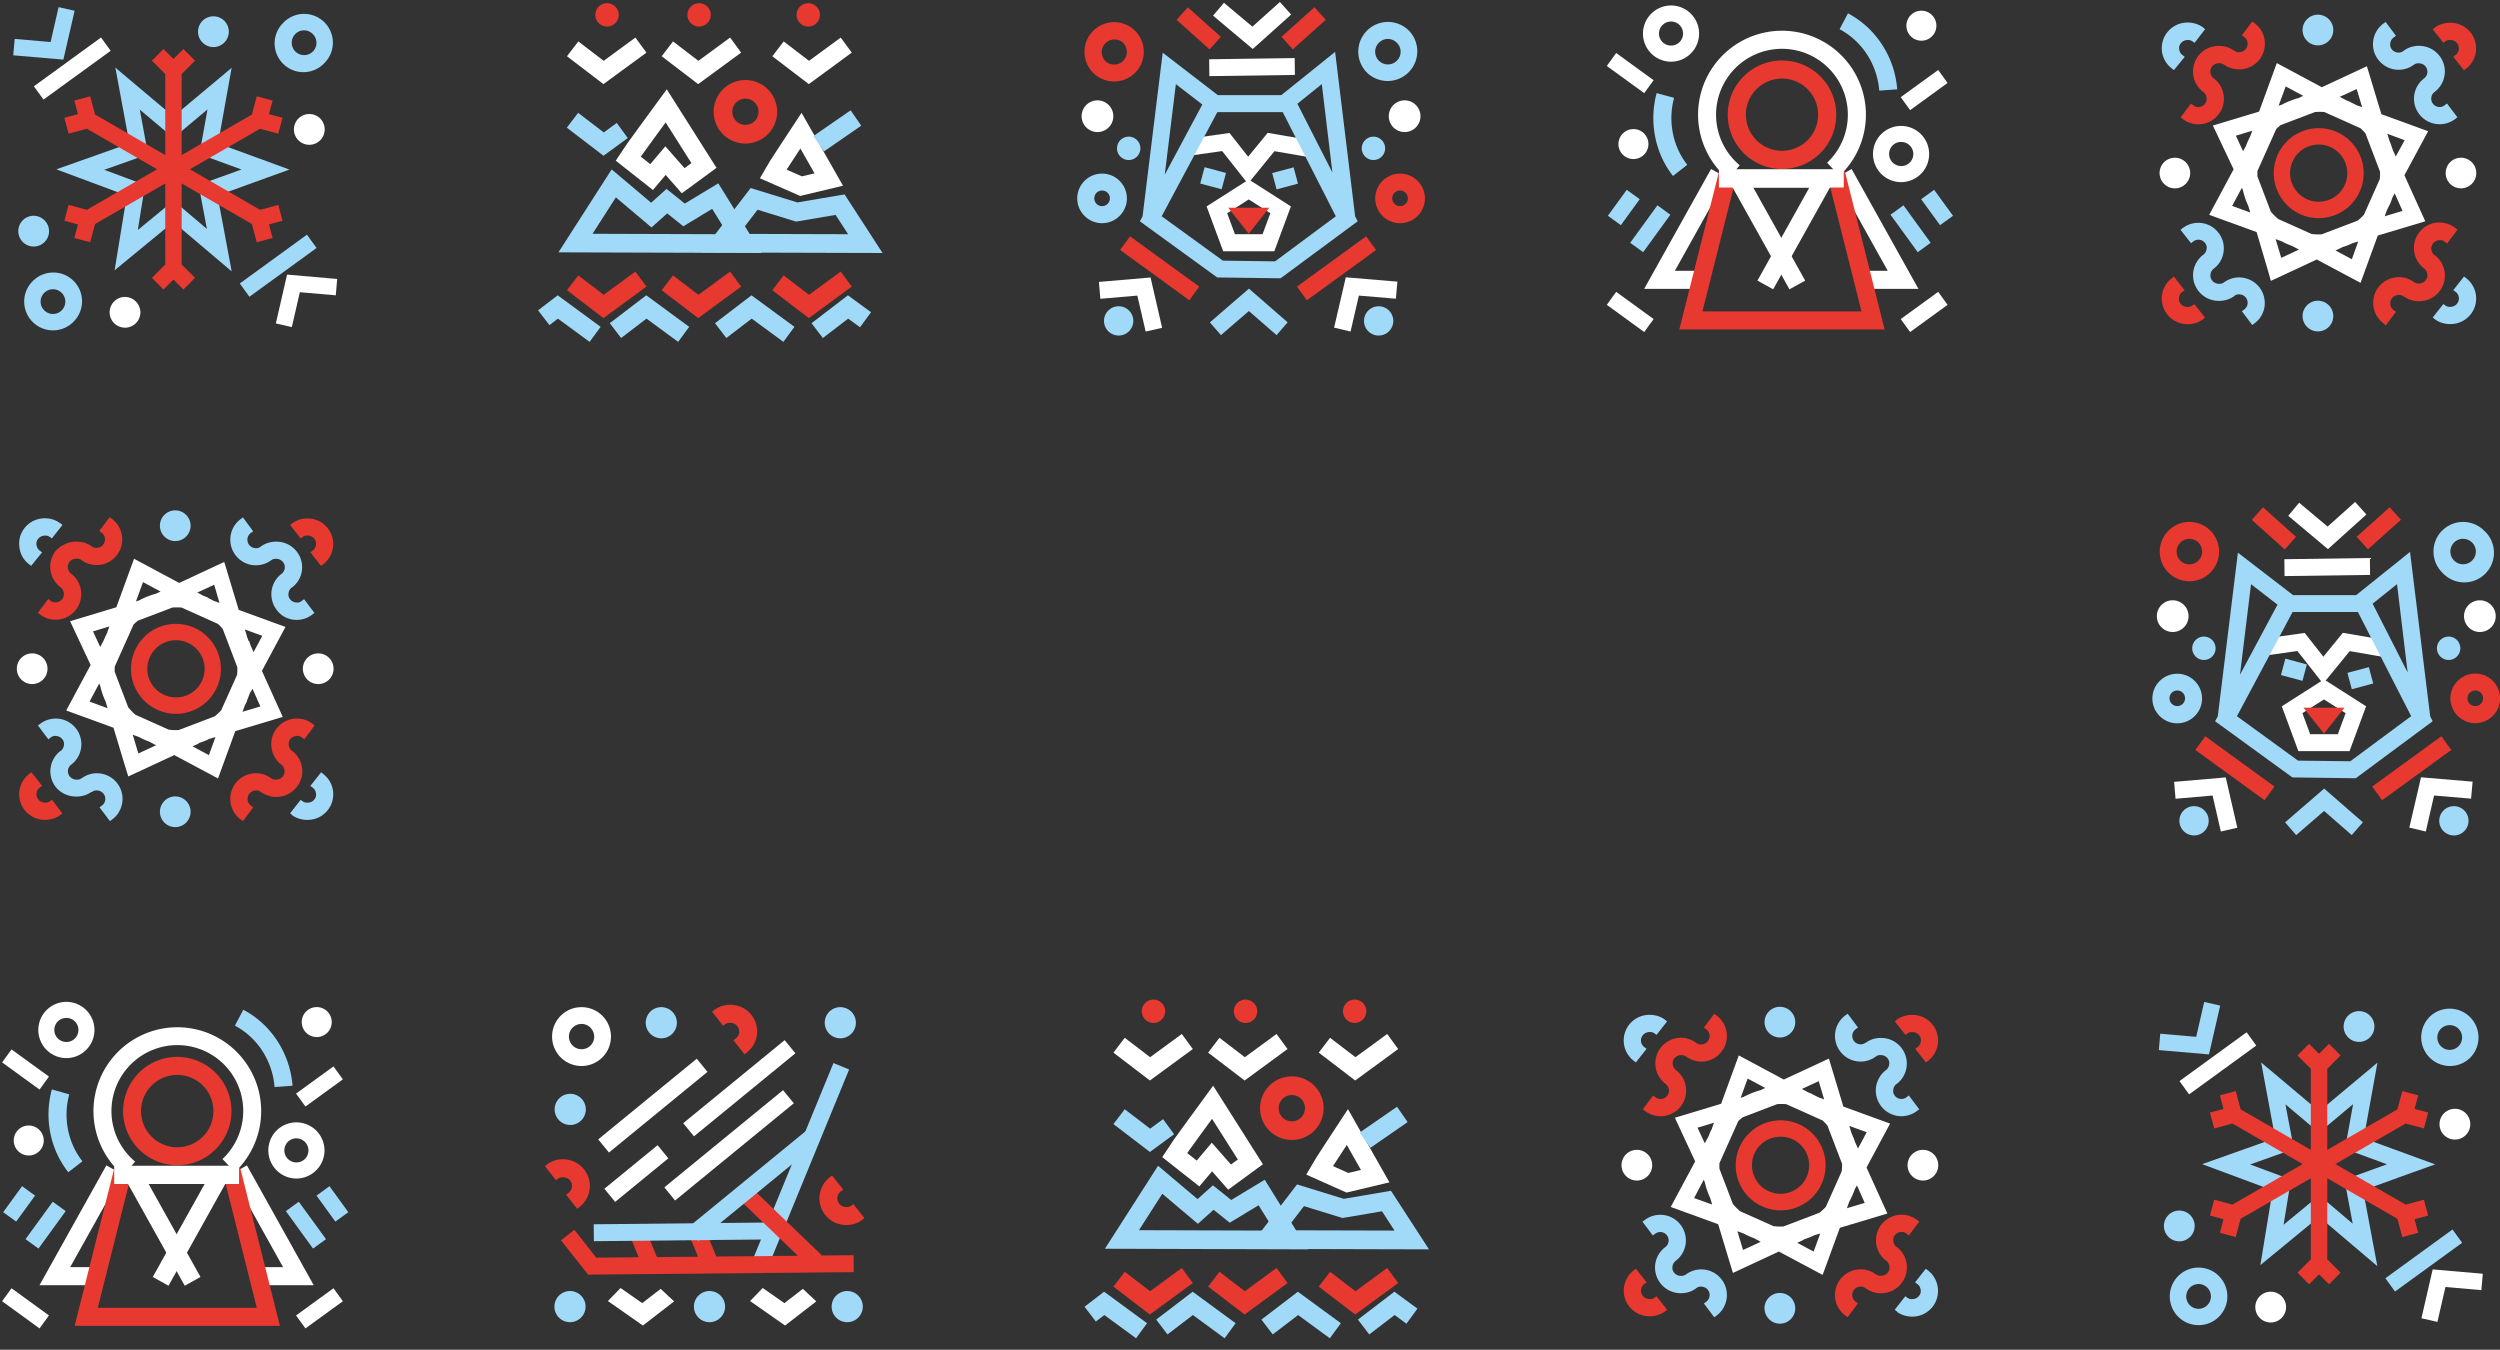 <?xml version="1.0" encoding="UTF-8"?> <svg xmlns="http://www.w3.org/2000/svg" id="Layer_1" data-name="Layer 1" viewBox="0 0 641.93 346.57"><rect x="0" y="0" width="641.93" height="346.57" fill="#333333" stroke="none"/> <defs> <style>.cls-1,.cls-15{fill:#e73930;}.cls-2,.cls-4{fill:#fff;}.cls-3,.cls-5{fill:#a1daf8;}.cls-15,.cls-4,.cls-5,.cls-6{fill-rule:evenodd;}.cls-6{fill:#f3c49c;}.cls-10,.cls-11,.cls-12,.cls-13,.cls-14,.cls-7,.cls-8,.cls-9{fill:none;stroke-miterlimit:22.93;}.cls-12,.cls-7,.cls-9{stroke:#fff;}.cls-7,.cls-8{stroke-width:4.79px;}.cls-10,.cls-11,.cls-8{stroke:#a1daf8;}.cls-9{stroke-width:4.79px;}.cls-10{stroke-width:4.8px;}.cls-11,.cls-12,.cls-14{stroke-width:4.79px;}.cls-13,.cls-14{stroke:#e73930;}.cls-13{stroke-width:4.79px;}</style> </defs> <title>forum_ornament0</title> <polygon class="cls-1" points="629.42 192.57 611.65 205.48 609.11 201.96 626.87 189.05 629.42 192.57"></polygon> <path class="cls-2" d="M634.5,205.07l-9.5-.8-2.12,9.24-4.23-1,3-12.92,13.25,1.12Z"></path> <polygon class="cls-1" points="566.25 189.05 584.02 201.96 581.48 205.48 563.71 192.57 566.25 189.05"></polygon> <polygon class="cls-2" points="558.25 200.76 571.51 199.62 574.48 212.54 570.25 213.51 568.13 204.27 558.62 205.1 558.25 200.76"></polygon> <polygon class="cls-3" points="603.86 214.42 596.76 208.23 589.59 214.43 586.75 211.15 596.78 202.49 606.72 211.14 603.86 214.42"></polygon> <path class="cls-3" d="M627.08,136.25a7.62,7.62,0,0,1,10.77,0h0A7.62,7.62,0,1,1,627.08,147h0a7.62,7.62,0,0,1,0-10.77m5.39,2.11a3.28,3.28,0,0,0-2.33,5.59h0a3.27,3.27,0,1,0,4.63-4.63h0A3.3,3.3,0,0,0,632.47,138.36Z"></path> <path class="cls-4" d="M636.76,154.14a4.07,4.07,0,1,0,4.07,4.07,4.07,4.07,0,0,0-4.07-4.07"></path> <path class="cls-5" d="M628.74,163.46a3,3,0,1,0,3,3,3,3,0,0,0-3-3"></path> <path class="cls-5" d="M630.09,207a3.76,3.76,0,1,0,3.76,3.76,3.76,3.76,0,0,0-3.76-3.76"></path> <path class="cls-5" d="M563.37,207a3.76,3.76,0,1,0,3.76,3.76,3.76,3.76,0,0,0-3.76-3.76"></path> <polygon class="cls-2" points="586.56 143.59 608.52 143.28 608.57 147.62 586.61 147.92 586.56 143.59"></polygon> <path class="cls-2" d="M590.36,129.08l.91.77,6.4,5.36,7.06-6.32,2.89,3.22L597.75,141q-5.1-4.27-10.19-8.55Z"></path> <path class="cls-1" d="M631.08,174.82h0a6.34,6.34,0,0,1,9,0h0a6.34,6.34,0,0,1,0,9h0a6.36,6.36,0,0,1-9,0h0a6.33,6.33,0,0,1,0-9m4.5,2.48a2,2,0,0,0-1.42.58h0a2,2,0,0,0-.58,1.41,2,2,0,0,0,.58,1.42h0a2,2,0,0,0,1.42.59,2,2,0,0,0,1.42-.59h0a2,2,0,0,0,.58-1.42,2,2,0,0,0-.58-1.41h0A2,2,0,0,0,635.58,177.3Z"></path> <path class="cls-1" d="M564.49,139.32a3.27,3.27,0,0,0-4.63,4.63h0a3.27,3.27,0,0,0,4.63,0h0a3.28,3.28,0,0,0,0-4.63m-2.31-5.3a7.61,7.61,0,0,1,5.38,13h0a7.59,7.59,0,0,1-10.77,0h0a7.62,7.62,0,0,1,5.39-13Z"></path> <path class="cls-4" d="M557.88,154.14a4.07,4.07,0,1,1-4.06,4.07,4.07,4.07,0,0,1,4.06-4.07"></path> <path class="cls-5" d="M565.9,163.46a3,3,0,1,1-3,3,3,3,0,0,1,3-3"></path> <path class="cls-3" d="M560.48,177.88a2,2,0,0,0-1.41-.58,2,2,0,0,0-1.42.58h0a2,2,0,0,0-.58,1.41,2,2,0,0,0,.58,1.42h0a2,2,0,0,0,2.83,0h0a2,2,0,0,0,.58-1.42,2,2,0,0,0-.58-1.41ZM559.07,173a6.33,6.33,0,0,1,4.48,1.86h0a6.33,6.33,0,0,1,0,9h0a6.36,6.36,0,0,1-9,0h0a6.33,6.33,0,0,1,0-9h0A6.35,6.35,0,0,1,559.07,173Z"></path> <rect class="cls-1" x="605.13" y="133.49" width="11.37" height="4.33" transform="translate(65.31 442.12) rotate(-41.85)"></rect> <rect class="cls-1" x="581.7" y="129.97" width="4.33" height="11.37" transform="translate(93.28 480.08) rotate(-48.15)"></rect> <rect class="cls-3" x="585.4" y="171.3" width="4.34" height="5.69" transform="matrix(0.26, -0.97, 0.97, 0.26, 267.32, 696.64)"></rect> <path class="cls-2" d="M599.66,181.46l-2.93-1.87-5.54,3.53,2,5.4h7.1l2-5.4Zm-1.77-6.27,9.66,6.17-4.25,11.51H590.16l-4.26-11.51,10.83-6.91Z"></path> <polygon class="cls-6" points="596.73 184.89 597.53 183.88 595.93 183.88 596.73 184.89"></polygon> <polygon class="cls-1" points="599.23 185.22 596.73 188.39 591.46 181.71 602 181.71 599.23 185.22"></polygon> <polygon class="cls-2" points="580.95 164.04 591.78 162.52 596.58 168.62 601.58 162.49 613.26 164.5 612.53 168.78 603.34 167.19 596.51 175.56 589.91 167.16 581.55 168.34 580.95 164.04"></polygon> <rect class="cls-3" x="603.22" y="171.97" width="5.69" height="4.34" transform="translate(-24.42 162.79) rotate(-15)"></rect> <path class="cls-3" d="M575.16,173.26l9.64-18L578,150ZM609.22,155l9,17.68L615.49,150Zm13.95,31.28L604.9,199.83l-16.28-.21L568.78,185.2l.69-1.29,5.16-42,14.17,10.9H605l13.83-11.1L624,183.93l.65,1.27Zm-19.68,9.19,15.63-11.58-13.67-26.74H588.67L574.38,183.9l15.69,11.41Z"></path> <path class="cls-3" d="M72.86,5.73a7.39,7.39,0,0,1,10.45,0h0a7.39,7.39,0,0,1,0,10.45h0A7.39,7.39,0,1,1,72.86,5.74Zm5.23,2.06a3.14,3.14,0,0,0-2.25.93h0a3.18,3.18,0,0,0,4.5,4.5h0A3.14,3.14,0,0,0,81.26,11a3.18,3.18,0,0,0-.93-2.24h0A3.15,3.15,0,0,0,78.09,7.79Z"></path> <path class="cls-3" d="M8.38,72.21A7.39,7.39,0,1,1,18.83,82.66h0a7.38,7.38,0,0,1-10.45,0h0a7.38,7.38,0,0,1,0-10.45m5.23,2.06a3.18,3.18,0,0,0-3.18,3.17,3.18,3.18,0,0,0,.93,2.25h0a3.17,3.17,0,0,0,4.49,0h0a3.18,3.18,0,0,0-2.24-5.42Z"></path> <path class="cls-4" d="M32.11,76.24a3.95,3.95,0,1,0,3.94,4,4,4,0,0,0-3.94-4"></path> <path class="cls-5" d="M8.66,55.4a3.95,3.95,0,1,0,3.94,4,4,4,0,0,0-3.94-4"></path> <path class="cls-4" d="M79.43,29.28a3.95,3.95,0,1,0,3.94,3.94,3.94,3.94,0,0,0-3.94-3.94"></path> <path class="cls-5" d="M54.81,4.19a3.95,3.95,0,1,0,3.94,3.94,3.95,3.95,0,0,0-3.94-3.94"></path> <polygon class="cls-2" points="86.22 75.83 76.99 75.03 74.93 83.99 70.83 83.05 73.71 70.51 86.58 71.63 86.22 75.83"></polygon> <polygon class="cls-2" points="8.7 22.16 25.94 9.63 28.42 13.04 11.17 25.57 8.7 22.16"></polygon> <polygon class="cls-3" points="3.77 9.99 12.99 10.79 15.05 1.83 19.16 2.77 16.27 15.31 3.4 14.2 3.77 9.99"></polygon> <path class="cls-3" d="M68.85,45.51l-13,4.71,3.64,19.46L44.51,57,29.43,69.4l3.13-19.18L14.47,43.48l18.76-6.65L29.62,17.37,44.53,29.92l14.95-12.5L56,36.84l18.32,6.7ZM52.7,46.87,62,43.52,51.21,39.58,53.28,28.1l-8.75,7.31L35.9,28.15,38,39.6l-11.24,4,10.48,3.9L35.38,59.06l9.18-7.54,8.57,7.27L51,47.48Z"></path> <polygon class="cls-3" points="81.29 63.67 64.04 76.2 61.57 72.79 78.81 60.26 81.29 63.67"></polygon> <polygon class="cls-1" points="22.3 53.87 64.67 29.42 65.92 24.73 70 25.81 69.06 29.31 72.55 30.24 71.46 34.31 66.77 33.06 24.41 57.52 23.15 62.2 19.08 61.12 20.02 57.62 16.53 56.69 17.61 52.62 22.3 53.87"></polygon> <polygon class="cls-1" points="46.65 19 46.65 67.93 50.08 71.35 47.09 74.34 44.54 71.78 41.98 74.34 39 71.35 42.43 67.93 42.43 19 39 15.57 41.98 12.59 44.54 15.14 47.09 12.59 50.08 15.57 46.65 19"></polygon> <polygon class="cls-1" points="24.41 29.41 66.77 53.87 71.46 52.62 72.55 56.69 69.06 57.62 70 61.12 65.92 62.2 64.67 57.51 22.3 33.06 17.61 34.31 16.53 30.24 20.02 29.31 19.08 25.81 23.15 24.73 24.41 29.41"></polygon> <path class="cls-2" d="M53.35,153.52a16.31,16.31,0,0,1,1.51.75l1.49.54L55,150.14l-4.34,2,1.55.83,0,0c.42.15.83.32,1.24.51m10.5,11.09c.14.38.27.77.39,1.15l0,0,.77,1.72,2.24-4.18-4.47-1.63.53,1.76C63.51,163.79,63.69,164.2,63.85,164.61Zm-.44,15.26c-.2.44-.41.88-.64,1.3l-.6,1.64,4.58-1.38-2-4.51L64.14,178C63.93,178.62,63.68,179.25,63.41,179.87ZM35.67,154.19a19.7,19.7,0,0,1,2.42-1.11,18.24,18.24,0,0,1,1.94-.63l1.2-.56-4.51-2.42-1.81,4.95ZM27,163.57c.18-.41.38-.82.59-1.22l-.05,0,.55-1.5-4.21,1.27,1.85,4,.76-1.42,0,0C26.66,164.36,26.82,164,27,163.57Zm.63,18.28-.51-1.7c-.2-.43-.39-.87-.56-1.32a18.92,18.92,0,0,1-.83-2.76l-.27-.56L23,180.15Zm7.14,1.68,8.56,3.83a15.46,15.46,0,0,0,2.55.1l9.3-3.55a16.53,16.53,0,0,0,1.61-1.52l4.09-9.12a15.34,15.34,0,0,0,.07-1.92l-3.75-9.84A15.06,15.06,0,0,0,56,160.22L46.62,156a15.48,15.48,0,0,0-2.36,0l-8.83,3.36c-.39.31-.77.64-1.13,1l-4.84,10.8a12.71,12.71,0,0,0,0,1.38l3.46,9.07A15.27,15.27,0,0,0,34.77,183.53ZM51,190.81l.12.05-1.68.78,4.2,2.26,1.69-4.65-1.5.45c-.5.24-1,.46-1.54.67S51.45,190.67,51,190.81ZM32.2,197l-3.06-10.14L17,182.43l6.27-11.68L18,159.51l11.87-3.58,4.55-12.45L46,149.68l11.58-5.39,3.72,12.32,12,4.37-6.05,11.28,5.35,11.82-12.19,3.66-4.43,12.15-11.24-6-11.8,5.48Zm1.88-8.34,1.45,4.81,4.54-2.11-1.69-.9c-.45-.17-.9-.35-1.33-.54s-.89-.42-1.33-.66Z"></path> <path class="cls-1" d="M15.48,209.27l-.07.06a6.35,6.35,0,0,1-2.28,1,7,7,0,0,1-2.58.11,6.61,6.61,0,0,1-2.42-.85,6.63,6.63,0,0,1-3-4A6.76,6.76,0,0,1,5,203a6.61,6.61,0,0,1,.83-2.39,6.54,6.54,0,0,1,1.68-1.89l.55-.43,2.75,3.5-.62.45a2.1,2.1,0,0,0-.54.62,1.91,1.91,0,0,0-.26.76,2.09,2.09,0,0,0,.41,1.6,2.07,2.07,0,0,0,.62.56,2.32,2.32,0,0,0,.79.27,2.73,2.73,0,0,0,.9,0,1.82,1.82,0,0,0,.7-.3l.54-.39L16,208.84Z"></path> <path class="cls-3" d="M23.45,203.36a6.21,6.21,0,0,1-2.28,1,7,7,0,0,1-2.58.1A6.57,6.57,0,0,1,14.25,202a6.66,6.66,0,0,1-1.11-2.31,6.58,6.58,0,0,1,2.36-6.85l.07,0a2.18,2.18,0,0,0,.83-1.41,2.16,2.16,0,0,0,0-.84,2.23,2.23,0,0,0-.37-.76,2.16,2.16,0,0,0-.62-.55,2.13,2.13,0,0,0-.8-.28,2.17,2.17,0,0,0-.84,0,2.21,2.21,0,0,0-.74.36l-.61.48-2.67-3.55a7.5,7.5,0,0,1,.61-.46,6.32,6.32,0,0,1,2.31-1.11,6.56,6.56,0,0,1,6.9,2.41,6.37,6.37,0,0,1,1.11,2.32,6.51,6.51,0,0,1,.15,2.56,6.53,6.53,0,0,1-2.57,4.34l0,0a2.18,2.18,0,0,0-.53.61,2.15,2.15,0,0,0-.27.77,2.17,2.17,0,0,0,.05.84,2.26,2.26,0,0,0,.36.75,2.23,2.23,0,0,0,.63.56,2.2,2.2,0,0,0,.79.28,2.49,2.49,0,0,0,.9,0,1.82,1.82,0,0,0,.69-.29l.05,0a6.58,6.58,0,0,1,2.31-1.11,6.61,6.61,0,0,1,5,.71,6.58,6.58,0,0,1,1.91,1.71,6.66,6.66,0,0,1,1.11,2.31,6.53,6.53,0,0,1,.14,2.56,6.42,6.42,0,0,1-.85,2.43,6.32,6.32,0,0,1-1.71,1.91l-.61.46-2.67-3.55.63-.45a2.32,2.32,0,0,0,.55-.62,2.13,2.13,0,0,0,.28-.8,2.17,2.17,0,0,0-.05-.84,2.08,2.08,0,0,0-.36-.75,2.1,2.1,0,0,0-.63-.56,2.2,2.2,0,0,0-.79-.28,2.16,2.16,0,0,0-.84,0,2.18,2.18,0,0,0-.74.35Z"></path> <path class="cls-1" d="M69.34,204.41a6.38,6.38,0,0,1-2.28-1l-.07-.05a2,2,0,0,0-.74-.36,2.16,2.16,0,0,0-.84,0,2.2,2.2,0,0,0-.79.28,2.23,2.23,0,0,0-.63.56,2.26,2.26,0,0,0-.36.75,2.22,2.22,0,0,0-.05.85,2.34,2.34,0,0,0,.28.79,2.48,2.48,0,0,0,.55.62l.63.45-2.66,3.55-.62-.46a6.45,6.45,0,0,1-1.71-1.91,6.61,6.61,0,0,1-.71-5,6.66,6.66,0,0,1,1.11-2.31,6.58,6.58,0,0,1,1.91-1.71,6.66,6.66,0,0,1,2.43-.85,6.51,6.51,0,0,1,2.56.14,6.71,6.71,0,0,1,2.32,1.11l0,0a1.71,1.71,0,0,0,.68.29,2.49,2.49,0,0,0,.9,0,2.2,2.2,0,0,0,.79-.28,2.1,2.1,0,0,0,.63-.56,2.08,2.08,0,0,0,.36-.75,2.17,2.17,0,0,0,0-.84,2.34,2.34,0,0,0-.26-.77,2.39,2.39,0,0,0-.54-.61l0,0A6.53,6.53,0,0,1,69.72,192a6.58,6.58,0,0,1,5.6-7.44,6.52,6.52,0,0,1,2.56.15,6.32,6.32,0,0,1,2.31,1.11c.19.12.43.32.61.46l-2.66,3.55-.62-.48a2.21,2.21,0,0,0-.74-.36,2.17,2.17,0,0,0-.84,0,2,2,0,0,0-.79.28,2.07,2.07,0,0,0-.63.55,2,2,0,0,0-.36.76,2.16,2.16,0,0,0,0,.84,2.18,2.18,0,0,0,.83,1.41l.07,0a6.56,6.56,0,0,1,1.67,1.9,6.2,6.2,0,0,1,.83,2.39,6.53,6.53,0,0,1-.14,2.56A6.66,6.66,0,0,1,76.26,202a6.57,6.57,0,0,1-4.34,2.56,7,7,0,0,1-2.58-.1"></path> <path class="cls-3" d="M15.43,134.31l.61.48-2.73,3.46-.54-.39a1.82,1.82,0,0,0-.7-.3,2.47,2.47,0,0,0-.9,0,2.14,2.14,0,0,0-.79.28,2.07,2.07,0,0,0-.62.56,2.1,2.1,0,0,0-.37.75,2.17,2.17,0,0,0,0,.84,1.86,1.86,0,0,0,.26.76,2,2,0,0,0,.54.62l.62.46L8,145.29l-.55-.42A6.45,6.45,0,0,1,5.79,143,6.55,6.55,0,0,1,5,140.58,6.71,6.71,0,0,1,5.1,138a6.69,6.69,0,0,1,3-4,6.8,6.8,0,0,1,2.42-.85,7.23,7.23,0,0,1,2.58.11,6.38,6.38,0,0,1,2.28,1.05Z"></path> <path class="cls-1" d="M21.17,139.22a6.35,6.35,0,0,1,2.28,1l.07.06a2.21,2.21,0,0,0,.74.36,2.16,2.16,0,0,0,.84,0,2,2,0,0,0,.79-.28,2.13,2.13,0,0,0,1-1.31,2.16,2.16,0,0,0,.05-.84,2.2,2.2,0,0,0-.28-.79,2.23,2.23,0,0,0-.56-.63l-.61-.45,2.66-3.54.61.45a6.57,6.57,0,0,1,2.56,4.34,6.56,6.56,0,0,1-1.25,4.87,6.53,6.53,0,0,1-4.34,2.57,6.51,6.51,0,0,1-2.56-.15,6.41,6.41,0,0,1-2.31-1.11l0,0a1.82,1.82,0,0,0-.7-.3,2.48,2.48,0,0,0-.9,0,2,2,0,0,0-.79.27,2.23,2.23,0,0,0-.63.56,2.3,2.3,0,0,0-.36.76,2.07,2.07,0,0,0,.22,1.6,2.22,2.22,0,0,0,.53.62l0,0a6.49,6.49,0,0,1,1.72,1.91,6.55,6.55,0,0,1,.7,5,6.32,6.32,0,0,1-1.11,2.31,6.57,6.57,0,0,1-4.34,2.56,6.53,6.53,0,0,1-2.56-.14,6.66,6.66,0,0,1-2.31-1.11l-.61-.46,2.67-3.55.61.47a2,2,0,0,0,.74.36,2.22,2.22,0,0,0,.85,0,2.34,2.34,0,0,0,.79-.28,2.19,2.19,0,0,0,.62-.56,2.1,2.1,0,0,0,.37-.75,2.17,2.17,0,0,0,0-.84,2.12,2.12,0,0,0-.83-1.41l-.07-.06a6.53,6.53,0,0,1-2.5-4.28,6.57,6.57,0,0,1,.14-2.57,6.66,6.66,0,0,1,1.11-2.31A6.58,6.58,0,0,1,16.16,140a6.66,6.66,0,0,1,2.43-.85,7,7,0,0,1,2.58.11"></path> <path class="cls-3" d="M67.06,140.26a6.35,6.35,0,0,1,2.28-1,7,7,0,0,1,2.58-.11,6.66,6.66,0,0,1,2.43.85,6.58,6.58,0,0,1,1.91,1.71A6.66,6.66,0,0,1,77.37,144a6.57,6.57,0,0,1,.14,2.57,6.32,6.32,0,0,1-.83,2.39A6.5,6.5,0,0,1,75,150.83l-.07,0a2.16,2.16,0,0,0-.55.62,2.13,2.13,0,0,0-.28.8,2.17,2.17,0,0,0,0,.84,2.08,2.08,0,0,0,.36.75,2.1,2.1,0,0,0,.63.56,2.2,2.2,0,0,0,.79.28,2.17,2.17,0,0,0,.84,0,2.21,2.21,0,0,0,.74-.36l.62-.47,2.66,3.54-.61.46a6.57,6.57,0,0,1-7.3.41A6.58,6.58,0,0,1,71,156.55a6.63,6.63,0,0,1-1.26-4.87,6.59,6.59,0,0,1,.85-2.43,6.49,6.49,0,0,1,1.72-1.91l0,0a2.22,2.22,0,0,0,.53-.62,2.07,2.07,0,0,0,.22-1.6,2.11,2.11,0,0,0-1-1.32,2,2,0,0,0-.79-.27,2.42,2.42,0,0,0-.89,0,1.86,1.86,0,0,0-.71.3l0,0a6.67,6.67,0,0,1-4.88,1.26,6.53,6.53,0,0,1-4.34-2.57,6.56,6.56,0,0,1-1.25-4.87,6.66,6.66,0,0,1,.85-2.43,6.58,6.58,0,0,1,1.71-1.91l.62-.45L65,136.42l-.63.46a2.17,2.17,0,0,0-.55.62,2.2,2.2,0,0,0-.28.79,2.37,2.37,0,0,0,.05.84,2.26,2.26,0,0,0,.36.75,2.23,2.23,0,0,0,.63.56,2,2,0,0,0,.79.28,2.16,2.16,0,0,0,.84,0,2.21,2.21,0,0,0,.74-.36Z"></path> <path class="cls-4" d="M8.27,167.77a3.94,3.94,0,1,0,3.93,3.94,3.94,3.94,0,0,0-3.93-3.94"></path> <path class="cls-4" d="M81.72,167.77a3.94,3.94,0,1,0,3.93,3.94,3.94,3.94,0,0,0-3.93-3.94"></path> <path class="cls-5" d="M41.06,208.44A3.94,3.94,0,1,0,45,204.5a3.93,3.93,0,0,0-3.93,3.94"></path> <path class="cls-5" d="M41.06,135A3.94,3.94,0,1,0,45,131.05,3.94,3.94,0,0,0,41.06,135"></path> <path class="cls-1" d="M37,163.58a11.54,11.54,0,0,1,16.34,0h0a11.55,11.55,0,0,1,0,16.33h0a11.54,11.54,0,0,1-16.32,0h0a11.53,11.53,0,0,1,0-16.33Zm8.17.82a7.33,7.33,0,0,0-5.2,2.15h0a7.37,7.37,0,0,0-2.15,5.2A7.29,7.29,0,0,0,40,176.94h0a7.38,7.38,0,0,0,10.39,0h0a7.34,7.34,0,0,0,0-10.39h0A7.29,7.29,0,0,0,45.19,164.4Z"></path> <path class="cls-3" d="M75.08,209.31l-.6-.47,2.72-3.46.54.39a1.82,1.82,0,0,0,.7.3,2.73,2.73,0,0,0,.9,0,2.25,2.25,0,0,0,.79-.27,2.07,2.07,0,0,0,.62-.56,2.15,2.15,0,0,0,.37-.76,2.37,2.37,0,0,0,0-.84,2.17,2.17,0,0,0-.27-.76,2.1,2.1,0,0,0-.54-.62l-.61-.46,2.75-3.49.55.43a6.53,6.53,0,0,1,2.5,4.28,6.57,6.57,0,0,1-.14,2.57,6.66,6.66,0,0,1-1.11,2.31,6.58,6.58,0,0,1-1.91,1.71,6.66,6.66,0,0,1-2.43.85,7,7,0,0,1-2.58-.11,6.35,6.35,0,0,1-2.28-1Z"></path> <path class="cls-1" d="M75,134.35l.07,0a6.38,6.38,0,0,1,2.28-1.05,7.23,7.23,0,0,1,2.58-.11,6.85,6.85,0,0,1,2.43.85,6.63,6.63,0,0,1,3,4,6.53,6.53,0,0,1,.14,2.56,6.61,6.61,0,0,1-.83,2.39,6.71,6.71,0,0,1-1.68,1.9l-.55.42-2.74-3.49.62-.46a2.33,2.33,0,0,0,.53-.61,2.15,2.15,0,0,0,.27-.77,2.38,2.38,0,0,0,0-.84,2.1,2.1,0,0,0-.37-.75,2.07,2.07,0,0,0-.62-.56,2.14,2.14,0,0,0-.79-.28,2.49,2.49,0,0,0-.9,0,1.82,1.82,0,0,0-.7.3l-.54.39-2.72-3.46Z"></path> <polygon class="cls-1" points="353.34 64.19 335.57 77.1 333.02 73.59 350.79 60.68 353.34 64.19"></polygon> <path class="cls-2" d="M358.42,76.7l-9.5-.8-2.13,9.23-4.23-1,3-12.92,13.26,1.11Z"></path> <polygon class="cls-1" points="290.17 60.68 307.94 73.59 305.39 77.1 287.62 64.19 290.17 60.68"></polygon> <polygon class="cls-2" points="282.17 72.39 295.43 71.25 298.4 84.17 294.17 85.13 292.04 75.9 282.54 76.72 282.17 72.39"></polygon> <polygon class="cls-3" points="327.78 86.05 320.67 79.86 313.5 86.06 310.67 82.78 320.69 74.11 330.63 82.77 327.78 86.05"></polygon> <path class="cls-3" d="M351,7.87a7.6,7.6,0,0,1,10.77,0h0A7.62,7.62,0,0,1,351,18.65h0a7.62,7.62,0,0,1,0-10.78M356.38,10a3.28,3.28,0,0,0-2.32,5.59h0a3.27,3.27,0,0,0,5.58-2.32,3.22,3.22,0,0,0-1-2.31h0A3.22,3.22,0,0,0,356.38,10Z"></path> <path class="cls-4" d="M360.68,25.77a4.07,4.07,0,1,0,4.06,4.07,4.07,4.07,0,0,0-4.06-4.07"></path> <path class="cls-5" d="M352.66,35.09a3,3,0,1,0,3,3,3,3,0,0,0-3-3"></path> <path class="cls-5" d="M354,78.64a3.76,3.76,0,1,0,3.76,3.76A3.76,3.76,0,0,0,354,78.64"></path> <path class="cls-5" d="M287.28,78.64A3.76,3.76,0,1,0,291,82.4a3.75,3.75,0,0,0-3.76-3.76"></path> <polygon class="cls-2" points="310.48 15.22 332.44 14.91 332.49 19.24 310.53 19.55 310.48 15.22"></polygon> <path class="cls-2" d="M314.28.71l.9.77,6.4,5.36L328.65.51l2.88,3.23-9.86,8.84c-3.4-2.85-6.81-5.7-10.19-8.56Z"></path> <path class="cls-1" d="M355,46.45h0a6.34,6.34,0,0,1,9,0h0a6.33,6.33,0,0,1,0,9h0a6.36,6.36,0,0,1-9,0h0a6.34,6.34,0,0,1,0-9m4.49,2.48a2,2,0,0,0-1.42.57h0a2,2,0,0,0,0,2.84h0a2,2,0,0,0,1.42.59,2,2,0,0,0,1.42-.59h0a2,2,0,0,0,0-2.84h0A2,2,0,0,0,359.49,48.93Z"></path> <path class="cls-1" d="M288.41,11a3.28,3.28,0,0,0-4.64,4.63h0a3.3,3.3,0,0,0,4.63,0h0a3.3,3.3,0,0,0,0-4.63m-2.32-5.31a7.62,7.62,0,0,1,5.39,13h0a7.63,7.63,0,0,1-10.78,0h0a7.62,7.62,0,0,1,5.38-13Z"></path> <path class="cls-4" d="M281.8,25.77a4.07,4.07,0,1,1-4.07,4.07,4.07,4.07,0,0,1,4.07-4.07"></path> <path class="cls-5" d="M289.82,35.09a3,3,0,1,1-3,3,3,3,0,0,1,3-3"></path> <path class="cls-3" d="M284.4,49.5a2.05,2.05,0,0,0-2.84,0h0a2.05,2.05,0,0,0,0,2.84h0a2,2,0,0,0,2.84,0h0a2,2,0,0,0,0-2.84ZM283,44.58a6.31,6.31,0,0,1,4.48,1.86h0a6.34,6.34,0,0,1,0,9h0a6.35,6.35,0,0,1-9,0h0a6.34,6.34,0,0,1,0-9h0A6.33,6.33,0,0,1,283,44.58Z"></path> <rect class="cls-1" x="329.05" y="5.12" width="11.37" height="4.33" transform="translate(80.53 225.17) rotate(-41.85)"></rect> <rect class="cls-1" x="305.62" y="1.6" width="4.33" height="11.37" transform="translate(97.02 231.69) rotate(-48.15)"></rect> <rect class="cls-3" x="309.32" y="42.92" width="4.34" height="5.69" transform="translate(186.67 334.8) rotate(-75)"></rect> <path class="cls-2" d="M323.57,53.08l-2.93-1.87-5.54,3.54,2,5.39h7.09l2-5.39Zm-1.76-6.26L331.47,53l-4.26,11.51H314.08L309.82,53l10.82-6.9Z"></path> <polygon class="cls-6" points="320.64 56.52 321.44 55.51 319.85 55.51 320.64 56.52"></polygon> <polygon class="cls-1" points="323.14 56.85 320.64 60.02 315.37 53.34 325.91 53.34 323.14 56.85"></polygon> <polygon class="cls-2" points="304.87 35.67 315.7 34.14 320.49 40.24 325.5 34.11 337.17 36.12 336.44 40.4 327.25 38.82 320.43 47.18 313.82 38.79 305.46 39.97 304.87 35.67"></polygon> <rect class="cls-3" x="327.13" y="43.6" width="5.69" height="4.34" transform="translate(-0.61 86.93) rotate(-14.99)"></rect> <path class="cls-3" d="M299.07,44.88l9.65-18.05-6.79-5.22Zm34.06-18.24,9,17.67L339.4,21.6Zm14,31.28L328.81,71.46l-16.27-.22L292.69,56.83l.69-1.3,5.17-42,14.16,10.9H329l13.82-11.11,5.14,42.22.65,1.28ZM327.4,67.11,343,55.53,329.37,28.79H312.58L298.29,55.53,314,66.93Z"></path> <path class="cls-7" d="M161.27,40.7c.62-1,9.79-13.52,9.79-13.52l9.7,15.31-5.34,3.91-4.54-5.16-3.56,4.23Z"></path> <polygon class="cls-8" points="157.6 47.09 147.77 62.41 191.21 62.55 183.65 50.35 175.65 55.19 171.23 51.65 167.24 55.23 157.6 47.09"></polygon> <path class="cls-9" d="M198.47,44.63c.45-.83,7.2-11.08,7.2-11.08L212.8,46.1l-7.12,1.7Z"></path> <polygon class="cls-10" points="193.63 51.07 184.92 62.44 222.19 62.55 215.71 52.55 204.57 54.44 193.63 51.07"></polygon> <path class="cls-11" d="M210.21,36.91l9.57-6.61M147,30.88,155,37l4.78-3.5"></path> <polyline class="cls-12" points="147.04 12.54 154.98 18.61 164.57 11.58"></polyline> <path class="cls-13" d="M191.4,22.94a5.76,5.76,0,1,1-5.76,5.76A5.76,5.76,0,0,1,191.4,22.94Z"></path> <polyline class="cls-12" points="171.36 12.54 179.3 18.61 188.89 11.58"></polyline> <polyline class="cls-12" points="199.77 12.54 207.71 18.61 217.29 11.58"></polyline> <polyline class="cls-14" points="147.04 72.62 154.98 78.69 164.57 71.66"></polyline> <polyline class="cls-14" points="171.36 72.62 179.3 78.69 188.89 71.66"></polyline> <polyline class="cls-14" points="199.77 72.62 207.71 78.69 217.29 71.66"></polyline> <path class="cls-15" d="M207.54.82a3,3,0,1,1-3,3,3,3,0,0,1,3-3"></path> <path class="cls-15" d="M179.51.82a3,3,0,1,1-3,3,3,3,0,0,1,3-3"></path> <path class="cls-15" d="M155.87.82a3,3,0,1,1-3,3,3,3,0,0,1,3-3"></path> <polyline class="cls-11" points="185.05 84.89 192.99 78.82 202.57 85.85"></polyline> <polyline class="cls-11" points="158.03 84.89 165.97 78.82 175.55 85.85"></polyline> <polyline class="cls-11" points="209.83 84.89 217.76 78.82 222.24 82.1"></polyline> <polyline class="cls-11" points="139.62 81.58 143.23 78.82 152.81 85.85"></polyline> <path class="cls-2" d="M465.39,281c.51.23,1,.48,1.51.75l1.49.55L467,277.61l-4.33,2,1.54.83-.05,0c.42.16.84.32,1.25.51m10.49,11.1c.15.38.28.76.4,1.14v0l.78,1.71,2.24-4.17-4.47-1.63.53,1.75Q475.64,291.46,475.88,292.09Zm-.44,15.26c-.19.44-.41.87-.64,1.29l-.59,1.64,4.58-1.37-2-4.52-.57,1.06A19.13,19.13,0,0,1,475.44,307.35ZM447.7,281.66a22.3,22.3,0,0,1,2.43-1.11c.64-.24,1.29-.45,1.94-.63l1.2-.56-4.52-2.42-1.8,4.95ZM439,291c.19-.41.38-.82.6-1.21h-.05l.55-1.5-4.22,1.27,1.86,4,.76-1.41v0C438.69,291.83,438.86,291.43,439,291Zm.64,18.29-.52-1.7c-.2-.43-.39-.88-.56-1.33a19.83,19.83,0,0,1-.83-2.76l-.26-.56L435,307.63ZM446.8,311l8.57,3.84a15.38,15.38,0,0,0,2.54.09l9.3-3.54a15.57,15.57,0,0,0,1.62-1.52l4.08-9.13a15.18,15.18,0,0,0,.08-1.91L469.23,289a14.92,14.92,0,0,0-1.23-1.29l-9.35-4.19a15.33,15.33,0,0,0-2.35,0l-8.83,3.37c-.4.31-.78.64-1.14,1l-4.84,10.81c0,.45,0,.91,0,1.37l3.46,9.07A16,16,0,0,0,446.8,311Zm16.26,7.28.11.05-1.68.79,4.2,2.25,1.7-4.65-1.5.45a16.45,16.45,0,0,1-1.55.67C463.92,318,463.49,318.15,463.06,318.28Zm-18.82,6.21-3.06-10.14L429,309.91l6.27-11.69L430.06,287l11.87-3.58L446.47,271l11.55,6.2,11.59-5.39,3.71,12.33,12,4.37-6.05,11.27,5.35,11.82-12.19,3.66L468,327.36l-11.24-6-11.79,5.49Zm1.87-8.34,1.45,4.81,4.54-2.11-1.69-.91c-.45-.16-.89-.34-1.33-.54s-.89-.42-1.32-.65Z"></path> <path class="cls-1" d="M427.52,336.74l-.07.06a6.19,6.19,0,0,1-2.28,1,7,7,0,0,1-2.58.11,6.48,6.48,0,0,1-2.43-.85,6.58,6.58,0,0,1-1.91-1.71,6.66,6.66,0,0,1-1.11-2.31,6.58,6.58,0,0,1,2.36-6.85l.55-.42,2.75,3.49-.62.46a2,2,0,0,0-.53.61,2.17,2.17,0,0,0-.27.76,2.22,2.22,0,0,0,.05.85,2.08,2.08,0,0,0,.36.75,2.23,2.23,0,0,0,.63.56,2.2,2.2,0,0,0,.79.28,2.73,2.73,0,0,0,.9,0,1.82,1.82,0,0,0,.7-.3l.54-.39,2.72,3.46Z"></path> <path class="cls-3" d="M435.48,330.83a6.14,6.14,0,0,1-2.28,1.05,7,7,0,0,1-2.57.11,6.66,6.66,0,0,1-2.43-.85,6.49,6.49,0,0,1-1.91-1.72,6.25,6.25,0,0,1-1.11-2.31,6.51,6.51,0,0,1-.15-2.56,6.61,6.61,0,0,1,.83-2.39,6.71,6.71,0,0,1,1.68-1.9l.07-.05a2.28,2.28,0,0,0,.55-.61,2.32,2.32,0,0,0,.28-.8,2.16,2.16,0,0,0-.05-.84,2.26,2.26,0,0,0-.36-.75,2.23,2.23,0,0,0-.63-.56,2,2,0,0,0-.79-.28,2.16,2.16,0,0,0-.84.05,2.13,2.13,0,0,0-.75.35l-.61.48-2.66-3.55a7.5,7.5,0,0,1,.61-.46,6.58,6.58,0,0,1,2.31-1.11,6.51,6.51,0,0,1,2.56-.14,6.57,6.57,0,0,1,5.45,4.87,6.58,6.58,0,0,1-2.42,6.9l0,0a2.44,2.44,0,0,0-.54.62,2.21,2.21,0,0,0-.26.76,2.16,2.16,0,0,0,0,.84,2.23,2.23,0,0,0,.37.76,2.18,2.18,0,0,0,1.41.83,2.71,2.71,0,0,0,.9,0,1.93,1.93,0,0,0,.69-.3l.05,0a6.51,6.51,0,0,1,2.31-1.12,6.76,6.76,0,0,1,2.57-.14,6.58,6.58,0,0,1,4.33,2.56,6.51,6.51,0,0,1,1.12,2.31,6.76,6.76,0,0,1,.14,2.57,6.66,6.66,0,0,1-.85,2.43,6.58,6.58,0,0,1-1.71,1.91l-.62.45-2.66-3.54.62-.46a2.07,2.07,0,0,0,.56-.62,2.25,2.25,0,0,0,.27-.79,2.09,2.09,0,0,0-.41-1.6,2.07,2.07,0,0,0-.62-.56,2.32,2.32,0,0,0-.79-.27,2.16,2.16,0,0,0-.84,0,2.26,2.26,0,0,0-.75.36Z"></path> <path class="cls-1" d="M481.38,331.88a6.21,6.21,0,0,1-2.28-1.05l-.07-.05a2.08,2.08,0,0,0-1.59-.4,2.32,2.32,0,0,0-.79.27,2.19,2.19,0,0,0-.62.56,2.21,2.21,0,0,0-.41,1.6,2.18,2.18,0,0,0,.83,1.41l.63.45-2.67,3.55-.61-.45a6.53,6.53,0,0,1-2.57-4.34,6.51,6.51,0,0,1,.15-2.56,6.62,6.62,0,0,1,1.11-2.32,6.73,6.73,0,0,1,1.91-1.71,6.61,6.61,0,0,1,5-.71,6.51,6.51,0,0,1,2.31,1.12l.05,0a2,2,0,0,0,.69.3,2.73,2.73,0,0,0,.9,0,2.14,2.14,0,0,0,.79-.28,2,2,0,0,0,.62-.55,2.23,2.23,0,0,0,.37-.76,2.16,2.16,0,0,0,0-.84,1.86,1.86,0,0,0-.26-.76,2.1,2.1,0,0,0-.54-.62l0,0a6.48,6.48,0,0,1-1.72-1.91,6.61,6.61,0,0,1-.71-5,6.6,6.6,0,0,1,8-4.73,6.66,6.66,0,0,1,2.31,1.11c.19.12.42.33.61.47l-2.67,3.54-.61-.47a1.93,1.93,0,0,0-.75-.36,2.11,2.11,0,0,0-1.63.23,2.07,2.07,0,0,0-.62.56,2.1,2.1,0,0,0-.37.75,2.16,2.16,0,0,0,0,.84,2.3,2.3,0,0,0,.27.8,2.19,2.19,0,0,0,.56.62l.06,0a6.71,6.71,0,0,1,1.68,1.9,6.61,6.61,0,0,1,.83,2.39,6.7,6.7,0,0,1-.14,2.56A6.59,6.59,0,0,1,484,332a7,7,0,0,1-2.58-.11"></path> <path class="cls-3" d="M427.46,261.79l.61.47-2.72,3.46-.54-.39a1.82,1.82,0,0,0-.7-.3,2.73,2.73,0,0,0-.9,0,2.2,2.2,0,0,0-.79.28,2.11,2.11,0,0,0-1,1.32,2.07,2.07,0,0,0,.22,1.6,2,2,0,0,0,.53.61l.62.46-2.75,3.5-.55-.43a6.52,6.52,0,0,1-2.5-4.29,6.53,6.53,0,0,1,.14-2.56,6.66,6.66,0,0,1,1.11-2.31,6.58,6.58,0,0,1,1.91-1.71,6.66,6.66,0,0,1,2.43-.85,7,7,0,0,1,2.58.11,6.35,6.35,0,0,1,2.28,1Z"></path> <path class="cls-1" d="M433.2,266.69a6.14,6.14,0,0,1,2.28,1.05l.08.05a2.12,2.12,0,0,0,.74.36,2.16,2.16,0,0,0,.84,0,2.32,2.32,0,0,0,.79-.27,2.07,2.07,0,0,0,.62-.56,2.09,2.09,0,0,0,.41-1.6,2.25,2.25,0,0,0-.27-.79,2.07,2.07,0,0,0-.56-.62l-.62-.46,2.66-3.54.61.45a6.48,6.48,0,0,1,1.72,1.91,6.66,6.66,0,0,1,.85,2.43,6.76,6.76,0,0,1-.14,2.57,6.63,6.63,0,0,1-3,4,6.61,6.61,0,0,1-2.42.85,6.76,6.76,0,0,1-2.57-.14,6.51,6.51,0,0,1-2.31-1.12l0,0a2,2,0,0,0-.7-.3,2.66,2.66,0,0,0-.89,0,2.13,2.13,0,0,0-.8.28,2.16,2.16,0,0,0-.62.55,2.23,2.23,0,0,0-.37.76,2.16,2.16,0,0,0,0,.84,2.21,2.21,0,0,0,.26.76,2.44,2.44,0,0,0,.54.62l0,0a6.58,6.58,0,0,1,1.71,1.91,6.61,6.61,0,0,1,.71,5,6.56,6.56,0,0,1-8,4.73,6.58,6.58,0,0,1-2.31-1.11l-.62-.46,2.67-3.55.62.47a1.82,1.82,0,0,0,.74.36,2.16,2.16,0,0,0,.84.05,2,2,0,0,0,.79-.28,2.23,2.23,0,0,0,.63-.56,2.26,2.26,0,0,0,.36-.75,2.16,2.16,0,0,0,.05-.84,2.2,2.2,0,0,0-.28-.79,2,2,0,0,0-.55-.62l-.07-.05a6.54,6.54,0,0,1-1.67-1.9,6.6,6.6,0,0,1,2.33-9,6.66,6.66,0,0,1,2.43-.85,7,7,0,0,1,2.57.11"></path> <path class="cls-3" d="M479.1,267.74a6.21,6.21,0,0,1,2.28-1.05,7,7,0,0,1,2.58-.11,6.66,6.66,0,0,1,2.43.85,6.75,6.75,0,0,1,1.91,1.72,6.58,6.58,0,0,1,1.11,2.31,6.7,6.7,0,0,1,.14,2.56,6.61,6.61,0,0,1-.83,2.39,6.71,6.71,0,0,1-1.68,1.9l-.06,0a2.23,2.23,0,0,0-.56.63,2.18,2.18,0,0,0-.27.79,2.16,2.16,0,0,0,0,.84,2.1,2.1,0,0,0,.37.75,2.07,2.07,0,0,0,.62.56,2.11,2.11,0,0,0,1.63.23,2.05,2.05,0,0,0,.75-.35l.61-.48,2.67,3.55-.61.46a6.66,6.66,0,0,1-2.31,1.11,6.77,6.77,0,0,1-2.57.15,6.64,6.64,0,0,1-5.45-4.88,6.61,6.61,0,0,1,.71-5,6.58,6.58,0,0,1,1.71-1.91l0,0a2.1,2.1,0,0,0,.54-.62,1.86,1.86,0,0,0,.26-.76,2.16,2.16,0,0,0,0-.84,2.23,2.23,0,0,0-.37-.76,2.17,2.17,0,0,0-.62-.55,2.14,2.14,0,0,0-.79-.28,2.73,2.73,0,0,0-.9,0,1.84,1.84,0,0,0-.7.31l0,0a6.51,6.51,0,0,1-2.31,1.12,6.58,6.58,0,0,1-8-4.73,6.57,6.57,0,0,1-.15-2.57,6.53,6.53,0,0,1,2.57-4.34l.61-.45,2.66,3.54-.62.46a2.18,2.18,0,0,0-.83,1.41,2.21,2.21,0,0,0,.41,1.6,2.19,2.19,0,0,0,.62.56,2.32,2.32,0,0,0,.79.27,2.08,2.08,0,0,0,1.59-.4Z"></path> <path class="cls-4" d="M420.3,295.25a3.94,3.94,0,1,0,3.94,3.93,3.93,3.93,0,0,0-3.94-3.93"></path> <path class="cls-4" d="M493.76,295.25a3.94,3.94,0,1,0,3.93,3.93,3.93,3.93,0,0,0-3.93-3.93"></path> <path class="cls-5" d="M453.09,335.91A3.94,3.94,0,1,0,457,332a3.94,3.94,0,0,0-3.94,3.94"></path> <path class="cls-5" d="M453.09,262.45a3.94,3.94,0,1,0,3.94-3.93,3.94,3.94,0,0,0-3.94,3.93"></path> <path class="cls-1" d="M449.06,291.06a11.53,11.53,0,0,1,16.33,0h0a11.55,11.55,0,0,1,0,16.33h0a11.53,11.53,0,0,1-16.33,0h0a11.55,11.55,0,0,1,0-16.33Zm8.16.82A7.32,7.32,0,0,0,452,294h0a7.36,7.36,0,0,0,0,10.39h0a7.38,7.38,0,0,0,10.39,0h0a7.36,7.36,0,0,0,0-10.39h0A7.33,7.33,0,0,0,457.22,291.88Z"></path> <path class="cls-3" d="M487.12,336.79l-.61-.48,2.72-3.46.55.39a1.82,1.82,0,0,0,.7.3,2.71,2.71,0,0,0,.9,0,2.34,2.34,0,0,0,.79-.28,2.19,2.19,0,0,0,.62-.56,2.1,2.1,0,0,0,.37-.75,2.22,2.22,0,0,0,0-.85,2.36,2.36,0,0,0-.26-.76,2.24,2.24,0,0,0-.54-.61l-.62-.46,2.75-3.49.55.42a6.28,6.28,0,0,1,1.67,1.9,6.39,6.39,0,0,1,.84,2.39A6.58,6.58,0,0,1,492,338a7,7,0,0,1-2.57-.11,6.12,6.12,0,0,1-2.28-1Z"></path> <path class="cls-1" d="M487.06,261.83l.08-.06a6.28,6.28,0,0,1,2.28-1,7,7,0,0,1,2.57-.11,6.66,6.66,0,0,1,2.43.85,6.58,6.58,0,0,1,1.91,1.71,6.63,6.63,0,0,1,1.26,4.87,6.56,6.56,0,0,1-.84,2.4,6.36,6.36,0,0,1-1.67,1.89l-.55.42-2.74-3.48.61-.46a2.44,2.44,0,0,0,.54-.62,2.36,2.36,0,0,0,.26-.76,2.16,2.16,0,0,0,0-.84,2.07,2.07,0,0,0-.37-.76,2.19,2.19,0,0,0-.62-.56,2.34,2.34,0,0,0-.79-.28,2.71,2.71,0,0,0-.9,0,1.82,1.82,0,0,0-.7.3l-.55.39-2.72-3.46Z"></path> <path class="cls-7" d="M301.58,296.55c.61-1,9.78-13.52,9.78-13.52l9.7,15.31-5.34,3.91-4.53-5.16-3.57,4.23Z"></path> <polygon class="cls-8" points="297.9 302.93 288.08 318.26 331.51 318.39 323.96 306.2 315.95 311.04 311.53 307.49 307.54 311.07 297.9 302.93"></polygon> <path class="cls-9" d="M338.77,300.48c.46-.83,7.2-11.09,7.2-11.09L353.11,302l-7.13,1.7Z"></path> <polygon class="cls-10" points="333.93 306.91 325.22 318.29 362.5 318.39 356.01 308.39 344.88 310.29 333.93 306.91"></polygon> <path class="cls-11" d="M350.51,292.76l9.57-6.61m-72.73.58,7.94,6.07,4.77-3.5"></path> <polyline class="cls-12" points="287.35 268.38 295.29 274.45 304.87 267.43"></polyline> <path class="cls-13" d="M331.71,278.78a5.77,5.77,0,1,1-5.77,5.76A5.76,5.76,0,0,1,331.71,278.78Z"></path> <polyline class="cls-12" points="311.67 268.38 319.61 274.45 329.19 267.43"></polyline> <polyline class="cls-12" points="340.07 268.38 348.01 274.45 357.6 267.43"></polyline> <polyline class="cls-14" points="287.35 328.46 295.29 334.54 304.87 327.51"></polyline> <polyline class="cls-14" points="311.67 328.46 319.61 334.54 329.19 327.51"></polyline> <polyline class="cls-14" points="340.07 328.46 348.01 334.54 357.6 327.51"></polyline> <path class="cls-15" d="M347.84,256.67a3,3,0,1,1-3,3,3,3,0,0,1,3-3"></path> <path class="cls-15" d="M319.82,256.67a3,3,0,1,1-3,3,3,3,0,0,1,3-3"></path> <path class="cls-15" d="M296.18,256.67a3,3,0,1,1-3,3,3,3,0,0,1,3-3"></path> <polyline class="cls-11" points="325.35 340.74 333.29 334.67 342.88 341.7"></polyline> <polyline class="cls-11" points="298.33 340.74 306.27 334.67 315.86 341.7"></polyline> <polyline class="cls-11" points="350.13 340.74 358.07 334.67 362.55 337.95"></polyline> <polyline class="cls-11" points="279.93 337.43 283.53 334.67 293.12 341.7"></polyline> <path class="cls-3" d="M474.51,3.42a23.61,23.61,0,0,1,8.77,8.07,24.48,24.48,0,0,1,3.87,11.44l-4.61.34A20,20,0,0,0,479.41,14a19.05,19.05,0,0,0-7.06-6.5Z"></path> <path class="cls-3" d="M429.57,45.18A23.66,23.66,0,0,1,425,35.09a24.56,24.56,0,0,1,.38-11.18l4.48,1.21a19.78,19.78,0,0,0-.31,9.08,19.05,19.05,0,0,0,3.7,8.12Z"></path> <path class="cls-2" d="M483.05,34.45a7.19,7.19,0,0,1,10.19,0h0a7.22,7.22,0,0,1,0,10.2h0a7.19,7.19,0,0,1-10.19,0h0a7.21,7.21,0,0,1,0-10.21m5.1,2A3.09,3.09,0,0,0,486,41.74h0a3.11,3.11,0,0,0,4.38,0h0a3.1,3.1,0,0,0,0-4.38h0A3.07,3.07,0,0,0,488.15,36.46Z"></path> <path class="cls-4" d="M493.37,2.75a3.85,3.85,0,1,0,3.84,3.85,3.85,3.85,0,0,0-3.84-3.85"></path> <polygon class="cls-2" points="500.08 21.3 490.47 28.28 488.05 24.95 497.67 17.97 500.08 21.3"></polygon> <polygon class="cls-3" points="492.42 64.75 485.43 55.14 488.76 52.72 495.74 62.34 492.42 64.75"></polygon> <polygon class="cls-3" points="498.15 57.82 493.3 51.15 496.63 48.74 501.48 55.41 498.15 57.82"></polygon> <path class="cls-2" d="M434.18,3.53a7.19,7.19,0,0,0-10.2,0h0a7.21,7.21,0,0,0,0,10.19h0a7.19,7.19,0,0,0,10.19,0h0a7.22,7.22,0,0,0,0-10.2m-5.1,2a3.1,3.1,0,0,1,2.19,5.29h0a3.14,3.14,0,0,1-4.38,0h0a3.12,3.12,0,0,1-.9-2.19,3.08,3.08,0,0,1,.91-2.19h0A3.06,3.06,0,0,1,429.08,5.53Z"></path> <path class="cls-4" d="M419.42,33.14A3.85,3.85,0,1,1,415.57,37a3.85,3.85,0,0,1,3.85-3.85"></path> <polygon class="cls-2" points="412.58 16.94 422.19 23.92 424.6 20.6 414.99 13.61 412.58 16.94"></polygon> <polygon class="cls-3" points="421.92 64.75 428.9 55.14 425.58 52.72 418.59 62.34 421.92 64.75"></polygon> <polygon class="cls-3" points="416.19 57.82 421.03 51.15 417.7 48.74 412.86 55.41 416.19 57.82"></polygon> <polygon class="cls-2" points="437.06 74.17 422.18 74.17 439.35 43.4 443.38 45.64 430.06 69.53 437.06 69.53 437.06 74.17"></polygon> <polygon class="cls-2" points="477.86 69.53 484.72 69.53 471.4 45.64 475.44 43.4 492.6 74.17 477.86 74.17 477.86 69.53"></polygon> <polygon class="cls-1" points="473.7 43.96 483.92 84.6 431.2 84.6 441.42 43.96 445.92 45.08 437.14 79.96 477.98 79.96 469.2 45.08 473.7 43.96"></polygon> <path class="cls-1" d="M464.12,22.89a9.27,9.27,0,1,0,2.72,6.56,9.25,9.25,0,0,0-2.72-6.56m-6.56-7.36a13.93,13.93,0,1,1-9.84,4.08A13.88,13.88,0,0,1,457.56,15.53Z"></path> <path class="cls-2" d="M443.74,46a21.64,21.64,0,0,1-5.69-7.42,21.55,21.55,0,1,1,34.27,6.57l-3.17-3.36a17,17,0,0,0,3.93-5.61,16.92,16.92,0,1,0-26.37,6.26Z"></path> <polygon class="cls-2" points="441.37 43.52 472.46 43.52 455.3 74.29 451.26 72.05 464.59 48.16 441.37 48.16 441.37 43.52"></polygon> <polygon class="cls-2" points="473.42 48.16 450.19 48.16 463.52 72.05 459.48 74.29 442.31 43.52 473.42 43.52 473.42 48.16"></polygon> <polygon class="cls-2" points="500.08 78.27 490.47 85.26 488.05 81.93 497.67 74.94 500.08 78.27"></polygon> <polygon class="cls-2" points="412.58 78.27 422.19 85.26 424.6 81.93 414.99 74.94 412.58 78.27"></polygon> <polygon class="cls-1" points="165.18 325.7 161.53 316.88 165.56 315.23 169.2 324.04 165.18 325.7"></polygon> <polygon class="cls-1" points="180.49 325.7 176.84 316.88 180.87 315.23 184.52 324.04 180.49 325.7"></polygon> <rect class="cls-3" x="178.12" y="297.01" width="54.93" height="4.35" transform="translate(-149.26 375.75) rotate(-67.68)"></rect> <polygon class="cls-3" points="152.45 314.36 199.68 313.88 199.72 318.23 152.49 318.7 152.45 314.36"></polygon> <polygon class="cls-1" points="193.56 305.57 210.98 322.28 207.96 325.42 190.55 308.71 193.56 305.57"></polygon> <rect class="cls-3" x="173.5" y="302.29" width="39.4" height="4.36" transform="translate(-149.16 191.27) rotate(-39.31)"></rect> <polygon class="cls-1" points="147.48 315.79 153.1 322.93 219.19 322.3 219.22 326.65 150.99 327.29 144.05 318.48 147.48 315.79"></polygon> <path class="cls-5" d="M146.36,331.5a4,4,0,1,1-4,4,4,4,0,0,1,4-4"></path> <path class="cls-5" d="M182.18,331.5a4,4,0,1,1-4,4,4,4,0,0,1,4-4"></path> <path class="cls-5" d="M217.54,331.5a4,4,0,1,1-4,4,4,4,0,0,1,4-4"></path> <rect class="cls-2" x="167.5" y="291.93" width="39.4" height="4.36" transform="translate(-143.96 185.12) rotate(-39.31)"></rect> <rect class="cls-2" x="173" y="277.27" width="33.66" height="4.36" transform="translate(-134.08 183.47) rotate(-39.31)"></rect> <rect class="cls-2" x="151.28" y="281.73" width="32.7" height="4.36" transform="translate(-141.93 170.42) rotate(-39.31)"></rect> <rect class="cls-2" x="154.56" y="299.17" width="17.66" height="4.36" transform="translate(-153.93 171.68) rotate(-39.31)"></rect> <path class="cls-2" d="M151.63,263.87a3.26,3.26,0,0,0-4.6,0,3.25,3.25,0,0,0,0,4.59,3.25,3.25,0,0,0,5.55-2.29,3.28,3.28,0,0,0-1-2.3Zm-2.3-5.26a7.53,7.53,0,0,1,5.34,2.21h0a7.56,7.56,0,1,1-10.7,0h0A7.53,7.53,0,0,1,149.33,258.61Z"></path> <path class="cls-5" d="M146.42,280.86a4,4,0,1,1-4,4,4,4,0,0,1,4-4"></path> <path class="cls-5" d="M169.8,258.61a4,4,0,1,1-4,4,4,4,0,0,1,4-4"></path> <path class="cls-5" d="M215.77,258.61a4,4,0,1,1-4,4,4,4,0,0,1,4-4"></path> <path class="cls-1" d="M221.41,313.22l-.08.06a6.56,6.56,0,0,1-2.36,1.08,7.14,7.14,0,0,1-2.68.11,6.76,6.76,0,0,1-2.53-.88,6.9,6.9,0,0,1-3.14-4.18,6.92,6.92,0,0,1,.72-5.15,6.9,6.9,0,0,1,1.74-2l.57-.44,2.86,3.63-.66.49a2.16,2.16,0,0,0-.54.63,2.2,2.2,0,0,0-.28.79,2.38,2.38,0,0,0,.05.88,2.25,2.25,0,0,0,1,1.36,2.18,2.18,0,0,0,.82.29,2.65,2.65,0,0,0,.93,0,1.82,1.82,0,0,0,.73-.31l.56-.41,2.83,3.6Z"></path> <path class="cls-1" d="M183.41,259.33l.08-.05a6.38,6.38,0,0,1,2.37-1.09,7.08,7.08,0,0,1,2.67-.11,6.76,6.76,0,0,1,4.51,2.66,6.84,6.84,0,0,1,1.16,2.4,6.8,6.8,0,0,1-.72,5.15,6.76,6.76,0,0,1-1.74,2l-.57.44-2.85-3.63.65-.49a2.28,2.28,0,0,0,.82-1.42,2.25,2.25,0,0,0-.43-1.66,2.24,2.24,0,0,0-.65-.58,2.18,2.18,0,0,0-.82-.29,2.65,2.65,0,0,0-.93,0,1.86,1.86,0,0,0-.72.31l-.57.41-2.83-3.6Z"></path> <path class="cls-1" d="M140.46,299l.07-.06a6.7,6.7,0,0,1,2.37-1.09,7.56,7.56,0,0,1,2.68-.11,7,7,0,0,1,2.52.88,6.86,6.86,0,0,1,3.29,6.85,6.57,6.57,0,0,1-.87,2.48,6.87,6.87,0,0,1-1.73,2l-.58.44-2.85-3.63.66-.48a2.48,2.48,0,0,0,.54-.63,2.32,2.32,0,0,0,.27-.79,2.36,2.36,0,0,0,0-.88,2.45,2.45,0,0,0-.38-.78,2.23,2.23,0,0,0-.65-.58,2.3,2.3,0,0,0-.82-.29,3,3,0,0,0-.94,0,2,2,0,0,0-.72.32l-.57.4-2.82-3.59Z"></path> <polygon class="cls-2" points="159.34 330.72 164.9 334.61 169.64 330.94 173.09 334.16 165.07 340.36 156.09 334.07 159.34 330.72"></polygon> <polygon class="cls-2" points="195.85 330.72 201.41 334.61 206.16 330.94 209.6 334.16 201.58 340.36 192.6 334.07 195.85 330.72"></polygon> <path class="cls-3" d="M62.47,259.27a23.48,23.48,0,0,1,8.78,8.07,24.59,24.59,0,0,1,3.87,11.44l-4.62.34a20,20,0,0,0-3.13-9.27,19,19,0,0,0-7.05-6.49Z"></path> <path class="cls-3" d="M17.53,301a23.8,23.8,0,0,1-4.61-10.08,24.61,24.61,0,0,1,.39-11.19L17.78,281a20,20,0,0,0-.31,9.08,19.13,19.13,0,0,0,3.7,8.11Z"></path> <path class="cls-2" d="M71,290.3a7.22,7.22,0,0,1,10.2,0h0a7.18,7.18,0,0,1,0,10.19h0a7.18,7.18,0,0,1-10.19,0h0a7.22,7.22,0,0,1,0-10.2m5.1,2a3.1,3.1,0,0,0-2.19,5.29h0a3.11,3.11,0,0,0,4.38,0h0a3.06,3.06,0,0,0,.9-2.19,3.1,3.1,0,0,0-.91-2.19h0A3.1,3.1,0,0,0,76.11,292.3Z"></path> <path class="cls-4" d="M81.33,258.59a3.85,3.85,0,1,0,3.85,3.85,3.85,3.85,0,0,0-3.85-3.85"></path> <polygon class="cls-2" points="88.04 277.15 78.43 284.13 76.02 280.8 85.63 273.82 88.04 277.15"></polygon> <polygon class="cls-3" points="80.38 320.6 73.4 310.98 76.72 308.57 83.71 318.18 80.38 320.6"></polygon> <polygon class="cls-3" points="86.11 313.67 81.27 307 84.6 304.58 89.44 311.26 86.11 313.67"></polygon> <path class="cls-2" d="M22.14,259.37a7.19,7.19,0,0,0-10.19,0h0a7.22,7.22,0,0,0,0,10.2h0a7.18,7.18,0,0,0,10.19,0h0a7.21,7.21,0,0,0,0-10.2m-5.1,2a3.09,3.09,0,0,1,2.19,5.28h0a3,3,0,0,1-2.19.9,3.07,3.07,0,0,1-2.19-.9h0a3.06,3.06,0,0,1-.9-2.19,3.09,3.09,0,0,1,.9-2.19h0A3.07,3.07,0,0,1,17,261.38Z"></path> <path class="cls-4" d="M7.38,289a3.85,3.85,0,1,1-3.85,3.85A3.85,3.85,0,0,1,7.38,289"></path> <polygon class="cls-2" points="0.54 272.79 10.15 279.77 12.57 276.44 2.96 269.46 0.54 272.79"></polygon> <polygon class="cls-3" points="9.88 320.6 16.87 310.98 13.54 308.57 6.56 318.18 9.88 320.6"></polygon> <polygon class="cls-3" points="4.15 313.67 9 307 5.67 304.58 0.82 311.26 4.15 313.67"></polygon> <polygon class="cls-2" points="25.03 330.01 10.14 330.01 27.31 299.24 31.35 301.49 18.02 325.37 25.03 325.37 25.03 330.01"></polygon> <polygon class="cls-2" points="65.82 325.37 72.69 325.37 59.36 301.49 63.4 299.24 80.56 330.01 65.82 330.01 65.82 325.37"></polygon> <polygon class="cls-1" points="61.66 299.8 71.88 340.45 19.16 340.45 29.39 299.8 33.88 300.93 25.11 335.81 65.94 335.81 57.17 300.93 61.66 299.8"></polygon> <path class="cls-1" d="M52.09,278.74a9.29,9.29,0,1,0,2.71,6.56,9.26,9.26,0,0,0-2.71-6.56m-6.57-7.36a13.91,13.91,0,1,1-9.84,4.08A13.84,13.84,0,0,1,45.52,271.38Z"></path> <path class="cls-2" d="M31.71,301.81A21.53,21.53,0,1,1,67.06,285.3a21.26,21.26,0,0,1-1.76,8.52,21.55,21.55,0,0,1-5,7.15l-3.17-3.37a16.92,16.92,0,1,0-22.44.66Z"></path> <polygon class="cls-2" points="29.33 299.37 60.43 299.37 43.27 330.14 39.23 327.89 52.55 304.01 29.33 304.01 29.33 299.37"></polygon> <polygon class="cls-2" points="61.38 304.01 38.16 304.01 51.48 327.89 47.44 330.14 30.28 299.37 61.38 299.37 61.38 304.01"></polygon> <polygon class="cls-2" points="88.04 334.12 78.43 341.1 76.02 337.77 85.63 330.79 88.04 334.12"></polygon> <polygon class="cls-2" points="0.54 334.12 10.15 341.1 12.57 337.77 2.96 330.79 0.54 334.12"></polygon> <path class="cls-2" d="M603.54,26.24q.76.35,1.5.75l1.5.54-1.41-4.67-4.34,2,1.55.83-.05,0c.42.15.84.32,1.25.51M614,37.34q.21.57.39,1.14l0,0,.77,1.71L617.45,36,613,34.35l.53,1.76C613.7,36.51,613.87,36.92,614,37.34Zm-.44,15.26c-.2.44-.41.87-.64,1.29l-.6,1.64,4.58-1.38-2-4.51-.56,1C614.11,51.34,613.87,52,613.59,52.6ZM585.85,26.91a19.18,19.18,0,0,1,2.43-1.11,17.37,17.37,0,0,1,1.93-.63l1.2-.56-4.51-2.42-1.81,4.95Zm-8.67,9.38c.18-.41.38-.82.59-1.22l0,0,.55-1.5-4.21,1.27,1.85,4,.76-1.42,0,0C576.84,37.08,577,36.68,577.18,36.29Zm.63,18.28-.51-1.69c-.2-.44-.39-.88-.56-1.33a19.83,19.83,0,0,1-.83-2.76l-.26-.56-2.5,4.64ZM585,56.25l8.57,3.84a15.3,15.3,0,0,0,2.54.09l9.3-3.54A16.53,16.53,0,0,0,607,55.12L611.06,46a15.18,15.18,0,0,0,.07-1.91l-3.75-9.85q-.58-.67-1.23-1.29l-9.35-4.19a15.46,15.46,0,0,0-2.36,0l-8.83,3.36c-.39.32-.77.65-1.13,1l-4.84,10.8c0,.46,0,.92,0,1.38l3.46,9.07A16,16,0,0,0,585,56.25Zm16.25,7.28.12,0-1.68.79,4.2,2.25L605.53,62l-1.5.45c-.5.24-1,.47-1.54.67S601.63,63.4,601.2,63.53Zm-18.82,6.21-3-10.15-12.17-4.43,6.27-11.69L568.2,32.23l11.87-3.58,4.55-12.45,11.55,6.2L607.75,17l3.72,12.32,12,4.37L617.39,45l5.35,11.82-12.19,3.66-4.43,12.15-11.24-6-11.79,5.49Zm1.88-8.35,1.45,4.82,4.54-2.12-1.69-.9c-.45-.17-.89-.35-1.33-.54s-.89-.42-1.32-.65Z"></path> <path class="cls-1" d="M565.66,82l-.07.06a6.35,6.35,0,0,1-2.28,1,7,7,0,0,1-2.57.11,6.66,6.66,0,0,1-2.43-.85,6.58,6.58,0,0,1-1.91-1.71,6.32,6.32,0,0,1-1.11-2.31,6.51,6.51,0,0,1,2.36-6.85l.55-.43,2.75,3.5-.62.45a2.44,2.44,0,0,0-.54.62,2.36,2.36,0,0,0-.26.76,2.16,2.16,0,0,0,0,.84,2.07,2.07,0,0,0,.37.76,2.19,2.19,0,0,0,.62.56,2.12,2.12,0,0,0,.79.27,2.47,2.47,0,0,0,.9,0,1.82,1.82,0,0,0,.7-.3l.55-.39,2.72,3.46Z"></path> <path class="cls-3" d="M573.63,76.08a6.21,6.21,0,0,1-2.28,1,7,7,0,0,1-2.58.11,6.53,6.53,0,0,1-4.34-2.57,6.58,6.58,0,0,1-1.11-2.31,6.71,6.71,0,0,1-.14-2.56,6.61,6.61,0,0,1,.83-2.39,6.69,6.69,0,0,1,1.67-1.9l.07-.05a2.07,2.07,0,0,0,.56-.62,2.18,2.18,0,0,0,.27-.79,2.16,2.16,0,0,0,0-.84,2.1,2.1,0,0,0-.37-.75,2.07,2.07,0,0,0-.62-.56,2.18,2.18,0,0,0-1.63-.24,2.26,2.26,0,0,0-.75.36l-.61.48L559.89,59a7.5,7.5,0,0,1,.61-.46,6.49,6.49,0,0,1,2.31-1.11,6.53,6.53,0,0,1,5,.7,6.69,6.69,0,0,1,3,4,6.61,6.61,0,0,1-.71,5A6.58,6.58,0,0,1,568.41,69l0,0a2.1,2.1,0,0,0-.54.62,1.86,1.86,0,0,0-.26.76,2.17,2.17,0,0,0,0,.84A2.1,2.1,0,0,0,568,72a2.07,2.07,0,0,0,.62.56,2.14,2.14,0,0,0,.79.28,2.49,2.49,0,0,0,.9,0,1.82,1.82,0,0,0,.69-.29l0,0a6.66,6.66,0,0,1,2.31-1.11,6.53,6.53,0,0,1,2.56-.14,6.66,6.66,0,0,1,2.43.85,6.58,6.58,0,0,1,1.91,1.71,6.49,6.49,0,0,1,1.11,2.31,6.77,6.77,0,0,1,.15,2.57A6.54,6.54,0,0,1,578.93,83l-.61.46-2.66-3.54.62-.46a2.18,2.18,0,0,0,.83-1.41,2.21,2.21,0,0,0-.41-1.6,2.19,2.19,0,0,0-.62-.56,2.11,2.11,0,0,0-.8-.27,2.17,2.17,0,0,0-.84,0,2.21,2.21,0,0,0-.74.36Z"></path> <path class="cls-1" d="M619.53,77.13a6.14,6.14,0,0,1-2.28-1l-.08,0a2.12,2.12,0,0,0-.74-.36,2.16,2.16,0,0,0-.84,0,2.12,2.12,0,0,0-.79.27,2.07,2.07,0,0,0-.62.56,2.09,2.09,0,0,0-.41,1.6,2.12,2.12,0,0,0,.27.79,2.48,2.48,0,0,0,.55.62l.63.45-2.66,3.55L612,83a6.59,6.59,0,0,1-2.57-4.34,6.76,6.76,0,0,1,.14-2.57,6.6,6.6,0,0,1,8-4.73,6.66,6.66,0,0,1,2.31,1.11l0,0a1.69,1.69,0,0,0,.69.29,2.47,2.47,0,0,0,.9,0,2.14,2.14,0,0,0,.79-.28,2.19,2.19,0,0,0,.62-.56,2.1,2.1,0,0,0,.37-.75,2.16,2.16,0,0,0,0-.84,2.21,2.21,0,0,0-.26-.76,2.44,2.44,0,0,0-.54-.62l0,0a6.58,6.58,0,0,1-1.71-1.91,6.61,6.61,0,0,1-.71-5,6.63,6.63,0,0,1,3-4,6.66,6.66,0,0,1,2.43-.85,6.51,6.51,0,0,1,2.56.15,6.41,6.41,0,0,1,2.31,1.11A6.62,6.62,0,0,1,631,59l-2.66,3.54-.61-.48a2.26,2.26,0,0,0-.75-.36,2.16,2.16,0,0,0-.84,0,2,2,0,0,0-.79.28,2.09,2.09,0,0,0-.63.56,2.26,2.26,0,0,0-.36.75,2.16,2.16,0,0,0-.05.84,2.2,2.2,0,0,0,.28.79,2.23,2.23,0,0,0,.56.63l.06,0a6.65,6.65,0,0,1,2.51,4.29,6.63,6.63,0,0,1-1.26,4.87,6.53,6.53,0,0,1-4.34,2.57,7,7,0,0,1-2.57-.11"></path> <path class="cls-3" d="M565.61,7l.61.48L563.5,11l-.55-.39a1.82,1.82,0,0,0-.7-.3,2.42,2.42,0,0,0-.89,0,2.32,2.32,0,0,0-.8.28,2.19,2.19,0,0,0-.62.56,2.1,2.1,0,0,0-.37.75,2.22,2.22,0,0,0,0,.85,2.36,2.36,0,0,0,.26.76,2.24,2.24,0,0,0,.54.61l.62.46L558.2,18l-.55-.42a6.65,6.65,0,0,1-2.51-4.29,6.58,6.58,0,0,1,5.6-7.43,6.76,6.76,0,0,1,2.57.11,6.19,6.19,0,0,1,2.28,1Z"></path> <path class="cls-1" d="M571.35,11.94A6.21,6.21,0,0,1,573.63,13l.07,0a2.21,2.21,0,0,0,.74.36,2.17,2.17,0,0,0,.84,0,2.13,2.13,0,0,0,.8-.28,2.16,2.16,0,0,0,.62-.55,2,2,0,0,0,.36-.76,2,2,0,0,0,.05-.84,2.18,2.18,0,0,0-.83-1.41l-.62-.46,2.66-3.54.61.45a6.53,6.53,0,0,1,2.57,4.34,6.7,6.7,0,0,1-.15,2.56,6.41,6.41,0,0,1-1.11,2.31,6.53,6.53,0,0,1-4.34,2.57,6.72,6.72,0,0,1-2.56-.14A6.51,6.51,0,0,1,571,16.57l0,0a2,2,0,0,0-.7-.3,2.73,2.73,0,0,0-.9,0,2.14,2.14,0,0,0-.79.28,2,2,0,0,0-.62.55,2.09,2.09,0,0,0-.41,1.6,1.91,1.91,0,0,0,.26.76,2.1,2.1,0,0,0,.54.62l0,0A6.48,6.48,0,0,1,570.12,22a6.61,6.61,0,0,1,.71,5,6.63,6.63,0,0,1-3,4,6.43,6.43,0,0,1-2.42.85,6.57,6.57,0,0,1-2.57-.14,6.66,6.66,0,0,1-2.31-1.11l-.61-.46,2.67-3.55.61.47a1.93,1.93,0,0,0,.75.36,2.16,2.16,0,0,0,.84.05,2.34,2.34,0,0,0,.79-.28,2.07,2.07,0,0,0,.62-.56,2.1,2.1,0,0,0,.37-.75,2.17,2.17,0,0,0,0-.84,2.05,2.05,0,0,0-.82-1.41l-.08-.05a6.83,6.83,0,0,1-1.67-1.9,6.61,6.61,0,0,1-.83-2.39,6.57,6.57,0,0,1,5.59-7.44,7,7,0,0,1,2.58.11"></path> <path class="cls-3" d="M617.25,13a6.17,6.17,0,0,1,2.27-1.05,7,7,0,0,1,2.58-.11,6.66,6.66,0,0,1,2.43.85,6.73,6.73,0,0,1,1.91,1.71,6.54,6.54,0,0,1,.42,7.27,6.36,6.36,0,0,1-1.67,1.89l-.06.05a2.19,2.19,0,0,0-.56.62,2.32,2.32,0,0,0-.28.8,2.17,2.17,0,0,0,.05.84,2.26,2.26,0,0,0,.36.75,2.23,2.23,0,0,0,.63.56,2.2,2.2,0,0,0,.79.28,2.16,2.16,0,0,0,.84-.05,1.93,1.93,0,0,0,.75-.36l.61-.47L631,30.11l-.6.47a6.71,6.71,0,0,1-2.32,1.11,6.61,6.61,0,0,1-5-.71,6.44,6.44,0,0,1-1.91-1.71A6.66,6.66,0,0,1,620.05,27a6.58,6.58,0,0,1,2.42-6.9l0,0a2.44,2.44,0,0,0,.54-.62,2.21,2.21,0,0,0,.26-.76,2.15,2.15,0,0,0-1.82-2.43,2.71,2.71,0,0,0-.9,0,2,2,0,0,0-.7.3l0,0a6.51,6.51,0,0,1-2.31,1.12,6.76,6.76,0,0,1-2.57.14,6.54,6.54,0,0,1-4.33-2.57A6.43,6.43,0,0,1,609.52,13a6.61,6.61,0,0,1,.71-5,6.58,6.58,0,0,1,1.71-1.91l.62-.45,2.66,3.54-.62.46a2.07,2.07,0,0,0-.56.62,2,2,0,0,0-.27.79,2.16,2.16,0,0,0,0,.84,2.23,2.23,0,0,0,.37.76,2,2,0,0,0,.62.55,2.18,2.18,0,0,0,1.63.24,2.26,2.26,0,0,0,.75-.36Z"></path> <path class="cls-4" d="M558.45,40.5a3.93,3.93,0,1,0,3.93,3.93,3.93,3.93,0,0,0-3.93-3.93"></path> <path class="cls-4" d="M631.9,40.5a3.93,3.93,0,1,0,3.94,3.93,3.93,3.93,0,0,0-3.94-3.93"></path> <path class="cls-5" d="M591.24,81.16a3.94,3.94,0,1,0,3.94-3.94,3.93,3.93,0,0,0-3.94,3.94"></path> <path class="cls-5" d="M591.24,7.7a3.94,3.94,0,1,0,3.94-3.93,3.93,3.93,0,0,0-3.94,3.93"></path> <path class="cls-1" d="M587.21,36.3a11.53,11.53,0,0,1,16.33,0h0a11.53,11.53,0,0,1,0,16.33h0a11.52,11.52,0,0,1-16.32,0h0a11.55,11.55,0,0,1,0-16.33Zm8.16.82a7.29,7.29,0,0,0-5.19,2.15h0a7.35,7.35,0,0,0,0,10.38h0a7.35,7.35,0,0,0,10.39,0h0a7.34,7.34,0,0,0,0-10.38h0A7.31,7.31,0,0,0,595.37,37.12Z"></path> <path class="cls-3" d="M625.26,82l-.6-.47,2.72-3.46.54.39a1.82,1.82,0,0,0,.7.3,2.48,2.48,0,0,0,.9,0,2,2,0,0,0,.79-.27,2.11,2.11,0,0,0,1-1.32,2.07,2.07,0,0,0-.22-1.6,2,2,0,0,0-.53-.61l-.62-.46,2.75-3.5.55.43a6.53,6.53,0,0,1,2.5,4.28,6.57,6.57,0,0,1-.14,2.57,6.66,6.66,0,0,1-1.11,2.31,6.58,6.58,0,0,1-1.91,1.71,6.66,6.66,0,0,1-2.43.85,7,7,0,0,1-2.58-.11,6.35,6.35,0,0,1-2.28-1Z"></path> <path class="cls-1" d="M625.21,7.08l.07-.06a6.19,6.19,0,0,1,2.28-1,6.8,6.8,0,0,1,2.58-.11,6.48,6.48,0,0,1,2.43.85,6.58,6.58,0,0,1,1.91,1.71,6.66,6.66,0,0,1,1.11,2.31,6.53,6.53,0,0,1,.14,2.56,6.54,6.54,0,0,1-2.51,4.29l-.54.42-2.75-3.48.62-.47a2,2,0,0,0,.53-.61,2.17,2.17,0,0,0,.27-.76,2.22,2.22,0,0,0-.05-.85,2.26,2.26,0,0,0-.36-.75,2.23,2.23,0,0,0-.63-.56,2.2,2.2,0,0,0-.79-.28,2.49,2.49,0,0,0-.9,0,1.82,1.82,0,0,0-.7.3l-.54.39-2.72-3.46Z"></path> <path class="cls-3" d="M623.78,261.17a7.38,7.38,0,0,1,10.46,0h0a7.39,7.39,0,0,1,0,10.46h0a7.39,7.39,0,0,1-10.45-10.45Zm5.23,2.06a3.17,3.17,0,0,0-2.24.92h0a3.18,3.18,0,0,0,4.5,4.5h0a3.19,3.19,0,0,0,0-4.5h0A3.16,3.16,0,0,0,629,263.23Z"></path> <path class="cls-3" d="M559.3,327.65a7.39,7.39,0,1,1,10.46,10.45h0a7.41,7.41,0,0,1-10.46,0h0a7.4,7.4,0,0,1,0-10.45m5.23,2.05a3.19,3.19,0,0,0-2.25,5.43h0a3.17,3.17,0,0,0,4.49,0h0a3.18,3.18,0,0,0-2.25-5.43Z"></path> <path class="cls-4" d="M583,331.68a3.95,3.95,0,1,0,4,3.94,3.94,3.94,0,0,0-4-3.94"></path> <path class="cls-5" d="M559.59,310.84a3.95,3.95,0,1,0,3.94,3.94,3.94,3.94,0,0,0-3.94-3.94"></path> <path class="cls-4" d="M630.35,284.71a3.95,3.95,0,1,0,3.95,4,3.94,3.94,0,0,0-3.95-4"></path> <path class="cls-5" d="M605.74,259.63a3.95,3.95,0,1,0,3.94,3.94,3.94,3.94,0,0,0-3.94-3.94"></path> <polygon class="cls-2" points="637.15 331.27 627.92 330.47 625.86 339.43 621.76 338.49 624.64 325.95 637.51 327.06 637.15 331.27"></polygon> <polygon class="cls-2" points="559.63 277.59 576.87 265.06 579.34 268.47 562.1 281 559.63 277.59"></polygon> <polygon class="cls-3" points="554.69 265.43 563.92 266.23 565.98 257.27 570.08 258.21 567.2 270.75 554.33 269.63 554.69 265.43"></polygon> <path class="cls-3" d="M619.78,300.94l-13,4.71,3.65,19.46-14.94-12.67-15.09,12.4,3.14-19.19-18.09-6.73,18.76-6.66-3.61-19.45,14.91,12.55,14.95-12.5-3.51,19.42,18.33,6.7Zm-16.15,1.37,9.28-3.35L602.14,295l2.07-11.49-8.75,7.32-8.63-7.27L589,295l-11.23,4,10.48,3.9-1.89,11.58,9.17-7.55,8.58,7.28-2.12-11.31Z"></path> <polygon class="cls-3" points="632.21 319.11 614.97 331.63 612.5 328.22 629.74 315.69 632.21 319.11"></polygon> <polygon class="cls-1" points="573.23 309.31 615.59 284.85 616.85 280.16 620.92 281.25 619.99 284.74 623.48 285.68 622.39 289.75 617.7 288.49 575.33 312.95 574.08 317.64 570.01 316.55 570.94 313.06 567.45 312.12 568.54 308.05 573.23 309.31"></polygon> <polygon class="cls-1" points="597.58 274.44 597.58 323.36 601 326.79 598.02 329.77 595.46 327.22 592.91 329.77 589.93 326.79 593.35 323.36 593.35 274.44 589.93 271.01 592.91 268.03 595.46 270.58 598.02 268.03 601 271.01 597.58 274.44"></polygon> <polygon class="cls-1" points="575.33 284.85 617.7 309.31 622.39 308.05 623.48 312.12 619.99 313.06 620.92 316.55 616.85 317.64 615.59 312.95 573.23 288.49 568.54 289.75 567.45 285.68 570.94 284.74 570.01 281.25 574.08 280.16 575.33 284.85"></polygon> </svg> 